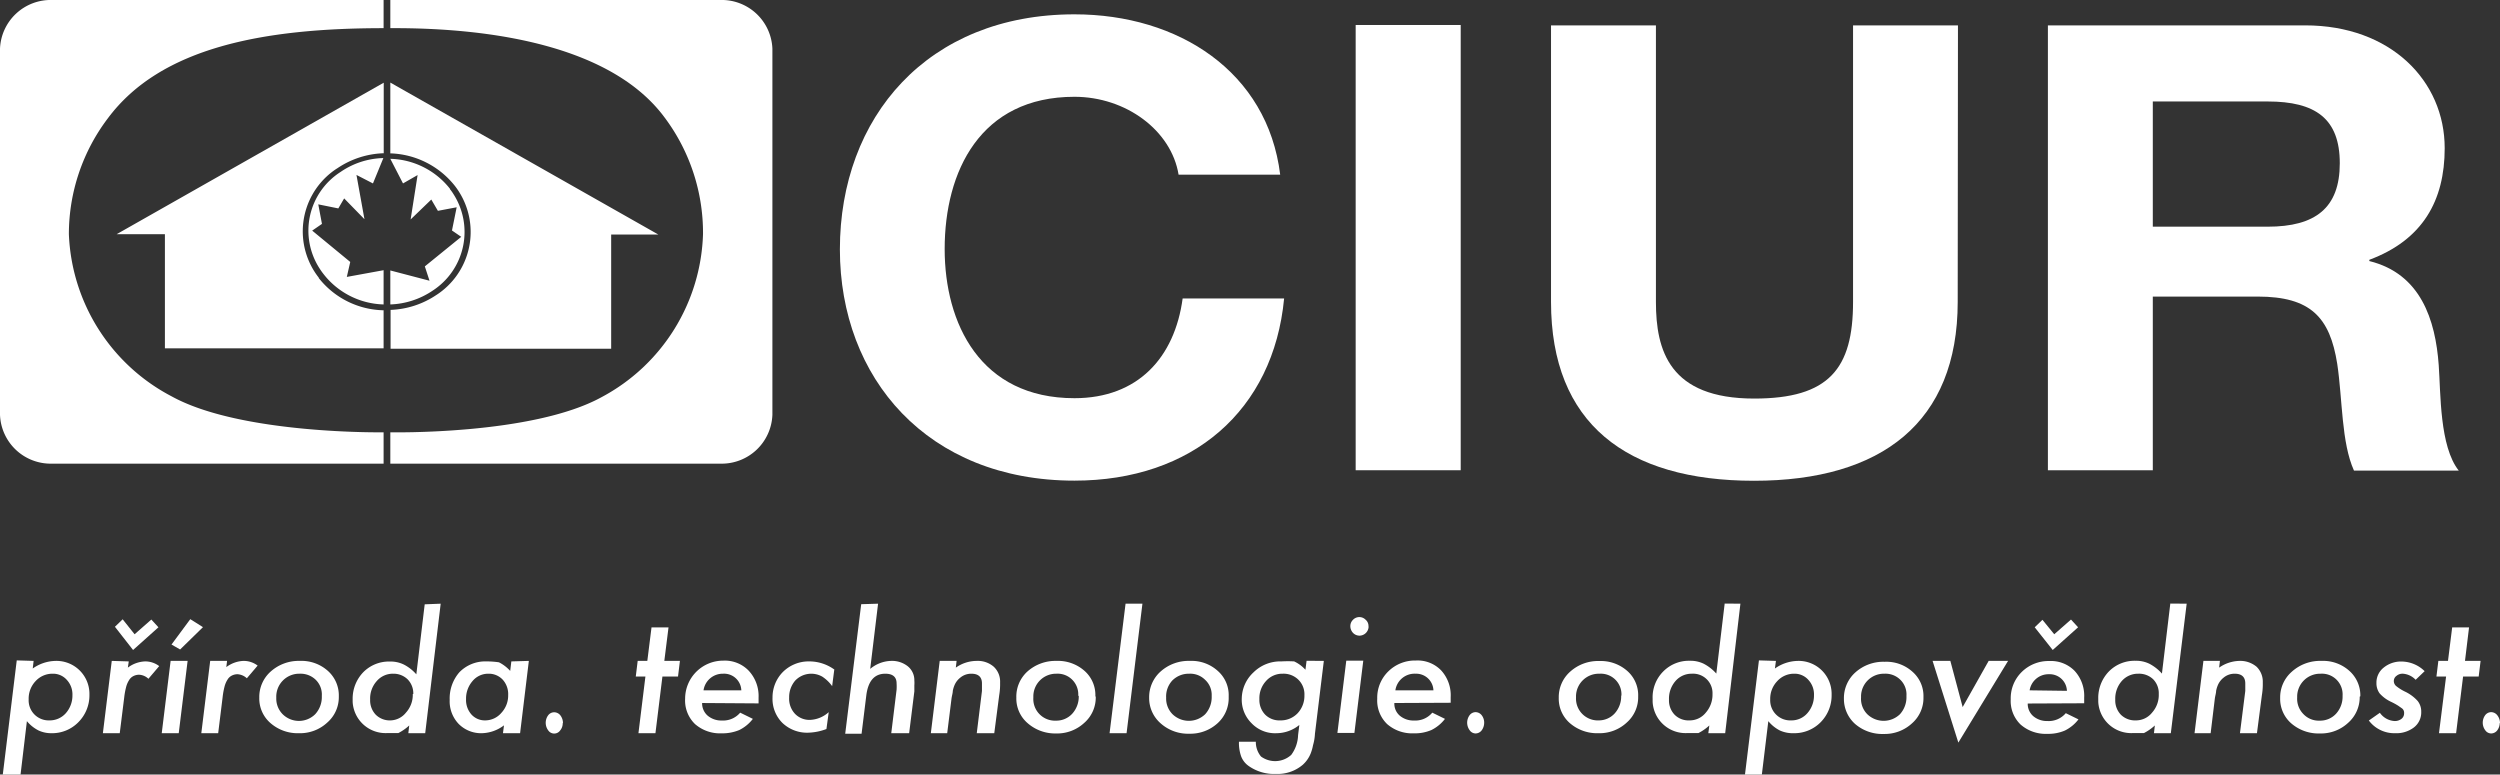 <svg id="Vrstva_1" data-name="Vrstva 1" xmlns="http://www.w3.org/2000/svg" viewBox="0 0 197.08 61.06"><rect x="0" y="0" width="197.08" height="61.06" fill="#333333" stroke="none"/><defs><style>.cls-1{fill:#fff;}</style></defs><title>ciur_logo_bw</title><path class="cls-1" d="M30.24,36.55V34.08s-11.24.18-16.7-2.83A15.09,15.09,0,0,1,5.43,18.46,15.12,15.12,0,0,1,8.5,9.33c4.17-5.61,12.29-7.11,21.74-7.11V0H4.12A4,4,0,0,0,0,3.84V32.69a4,4,0,0,0,4.12,3.86Z" transform="translate(0 0)"/><path class="cls-1" d="M30.77,36.55V34.08s11.19.23,16.65-2.77a15.08,15.08,0,0,0,8-12.85,15.16,15.16,0,0,0-3-9.16C48.31,3.69,39,2.18,30.77,2.22V0h26a4,4,0,0,1,4.12,3.84V32.69a4,4,0,0,1-4.12,3.86Z" transform="translate(0 0)"/><path class="cls-1" d="M25.13,21.89a5.91,5.91,0,0,1,1-8.3,5,5,0,0,1,.47-.33,6.91,6.91,0,0,1,3.65-1.18V6.52L9.2,18.46H13v9H30.24v-3a6.67,6.67,0,0,1-5.11-2.54" transform="translate(0 0)"/><path class="cls-1" d="M30.77,6.51v5.58a6.75,6.75,0,0,1,5.07,2.54,5.92,5.92,0,0,1-1,8.31,5.15,5.15,0,0,1-.45.32,6.91,6.91,0,0,1-3.6,1.17v3.06H48.18v-9H51.9Z" transform="translate(0 0)"/><path class="cls-1" d="M30.24,21.3l-2.9.53.27-1.18-3-2.47.77-.53-.29-1.54,1.58.32.46-.79,1.6,1.64-.63-3.49,1.3.67.82-2a6.21,6.21,0,0,0-3.38,1.1,5.49,5.49,0,0,0-1.65,7.6c.09.14.18.27.28.4A6.21,6.21,0,0,0,30.24,24Z" transform="translate(0 0)"/><path class="cls-1" d="M35.47,14.88a6.18,6.18,0,0,0-4.7-2.36l1,1.94,1.15-.66-.55,3.5L34,15.73l.52.89L36,16.34l-.37,1.83.73.5L33.49,21l.37,1.13-3.09-.81V24a6.35,6.35,0,0,0,3.34-1.09,5.52,5.52,0,0,0,1.63-7.62,3.28,3.28,0,0,0-.27-.38" transform="translate(0 0)"/><path class="cls-1" d="M92.91,13.77c-.57-3.49-4.15-6.14-8.21-6.14-7.43,0-10.23,5.89-10.23,12,0,5.86,2.8,11.76,10.23,11.76,5,0,7.9-3.2,8.53-7.86h8C100.39,32.35,94,37.89,84.7,37.89c-11.59,0-18.49-8.09-18.49-18.23,0-10.41,6.9-18.53,18.49-18.53,8.21,0,15.22,4.53,16.22,12.64Z" transform="translate(0 0)"/><rect class="cls-1" x="106.87" y="1.97" width="8.28" height="35.1"/><path class="cls-1" d="M154.33,23.8c0,9.49-6,14.1-16.06,14.1s-16-4.52-16-14.1V2h8.27V23.8c0,3.83,1.06,7.62,7.75,7.62,5.9,0,7.79-2.36,7.79-7.62V2h8.27Z" transform="translate(0 0)"/><path class="cls-1" d="M161.44,2h20.28c6.74,0,11,4.37,11,9.68,0,4.13-1.73,7.23-5.94,8.8v.1c4.05,1,5.21,4.62,5.47,8.21.16,2.21.06,6.4,1.58,8.31h-8.26c-1-2.21-.9-5.61-1.32-8.41-.58-3.69-2.11-5.31-6.27-5.31h-8.27V37.07h-8.27Zm8.27,15.87h9.06c3.75,0,5.68-1.47,5.68-5S182.52,8,178.77,8h-9.06Z" transform="translate(0 0)"/><path class="cls-1" d="M5.71,54.81a1.68,1.68,0,0,0-.44-1.21,1.44,1.44,0,0,0-1.11-.49,1.8,1.8,0,0,0-1.36.59,2,2,0,0,0-.54,1.43A1.58,1.58,0,0,0,3.9,56.79a1.69,1.69,0,0,0,1.29-.57,2.09,2.09,0,0,0,.52-1.41M2.65,52.1l-.07.6a3.22,3.22,0,0,1,1.82-.6,2.6,2.6,0,0,1,2.65,2.55v.12a3,3,0,0,1-.87,2.16,2.89,2.89,0,0,1-2.13.87,2.38,2.38,0,0,1-1-.21,2.9,2.9,0,0,1-.93-.74l-.5,4.21H.22l1.1-9Z" transform="translate(0 0)"/><path class="cls-1" d="M10.61,50l1.32-1.16.56.61-2,1.79L9.06,49.41l.61-.59Zm-.46,2.14-.07.49a2.4,2.4,0,0,1,1.37-.49,1.82,1.82,0,0,1,1.1.37l-.85,1a1.14,1.14,0,0,0-.74-.32,1,1,0,0,0-.45.11.82.82,0,0,0-.33.31,1.86,1.86,0,0,0-.24.56,5.77,5.77,0,0,0-.15.83l-.35,2.8H8.11l.7-5.7Z" transform="translate(0 0)"/><path class="cls-1" d="M16,49.44,14.2,51.2l-.68-.39,1.48-2ZM14.79,52.1l-.7,5.7H12.75l.7-5.7Z" transform="translate(0 0)"/><path class="cls-1" d="M17.9,52.1l-.06.49a2.4,2.4,0,0,1,1.37-.49,1.82,1.82,0,0,1,1.1.37l-.85,1a1.19,1.19,0,0,0-.74-.32,1,1,0,0,0-.45.11.82.82,0,0,0-.33.31,1.86,1.86,0,0,0-.24.56,5.77,5.77,0,0,0-.15.83L17.2,57.8H15.87l.7-5.7Z" transform="translate(0 0)"/><path class="cls-1" d="M25.37,54.84a1.62,1.62,0,0,0-.48-1.25,1.71,1.71,0,0,0-1.25-.48A1.81,1.81,0,0,0,21.78,55a1.75,1.75,0,0,0,.5,1.3,1.82,1.82,0,0,0,2.57,0,2,2,0,0,0,.52-1.4m1.34.06a2.65,2.65,0,0,1-.91,2,3.14,3.14,0,0,1-2.22.84A3.26,3.26,0,0,1,21.32,57a2.56,2.56,0,0,1-.88-2,2.68,2.68,0,0,1,.91-2.07,3.3,3.3,0,0,1,2.3-.83,3.11,3.11,0,0,1,2.2.79,2.59,2.59,0,0,1,.86,2" transform="translate(0 0)"/><path class="cls-1" d="M32.58,54.71a1.57,1.57,0,0,0-.45-1.16A1.59,1.59,0,0,0,31,53.11a1.67,1.67,0,0,0-1.3.58,2.05,2.05,0,0,0-.52,1.46,1.63,1.63,0,0,0,.44,1.19,1.57,1.57,0,0,0,1.18.45,1.61,1.61,0,0,0,1.2-.61,2.09,2.09,0,0,0,.54-1.47m2.2-7.12L33.52,57.8H32.19l.07-.61a3.91,3.91,0,0,1-.86.6h-.88a2.6,2.6,0,0,1-2.72-2.47v-.25A3,3,0,0,1,28.63,53a2.84,2.84,0,0,1,2.1-.85,2.4,2.4,0,0,1,1.09.23,3.3,3.3,0,0,1,1,.78l.66-5.52Z" transform="translate(0 0)"/><path class="cls-1" d="M40.06,54.79a1.69,1.69,0,0,0-.43-1.21,1.5,1.5,0,0,0-1.13-.47,1.6,1.6,0,0,0-1.25.58,2.1,2.1,0,0,0-.51,1.42,1.72,1.72,0,0,0,.42,1.21,1.42,1.42,0,0,0,1.09.47,1.68,1.68,0,0,0,1.27-.59,2,2,0,0,0,.54-1.41m1.63-2.69L41,57.8H39.65l.08-.62A3,3,0,0,1,38,57.8a2.49,2.49,0,0,1-1.84-.73,2.58,2.58,0,0,1-.71-1.9A3.14,3.14,0,0,1,36.21,53a2.84,2.84,0,0,1,2.12-.86,6.73,6.73,0,0,1,1,.07,3,3,0,0,1,.89.68l.09-.75Z" transform="translate(0 0)"/><path class="cls-1" d="M44.36,57a.87.87,0,0,1-.2.58.57.57,0,0,1-.94,0,1,1,0,0,1,0-1.2.59.59,0,0,1,.46-.23.62.62,0,0,1,.5.25,1,1,0,0,1,.2.61" transform="translate(0 0)"/><polygon class="cls-1" points="52.22 53.33 51.67 57.8 50.33 57.8 50.88 53.33 50.12 53.33 50.27 52.1 51.03 52.1 51.36 49.46 52.7 49.46 52.37 52.1 53.6 52.1 53.45 53.33 52.22 53.33"/><path class="cls-1" d="M58.44,54.42A1.36,1.36,0,0,0,57,53.11h0a1.53,1.53,0,0,0-1.54,1.31Zm-3.09,1a1.28,1.28,0,0,0,.44,1,1.67,1.67,0,0,0,1.12.38,1.76,1.76,0,0,0,1.44-.62l1,.49a3.05,3.05,0,0,1-1.07.88,3.47,3.47,0,0,1-1.39.26,3,3,0,0,1-2.1-.73,2.58,2.58,0,0,1-.78-2,3,3,0,0,1,3-3,2.61,2.61,0,0,1,2,.78A2.93,2.93,0,0,1,59.8,55v.45Z" transform="translate(0 0)"/><path class="cls-1" d="M65.77,52.77l-.17,1.32a2.93,2.93,0,0,0-.78-.75,1.75,1.75,0,0,0-2.13.31A2,2,0,0,0,62.21,55a1.74,1.74,0,0,0,.46,1.27,1.58,1.58,0,0,0,1.2.48,2.34,2.34,0,0,0,1.46-.61l-.18,1.33a4.37,4.37,0,0,1-1.47.29,2.81,2.81,0,0,1-2-.77,2.67,2.67,0,0,1-.78-2,2.84,2.84,0,0,1,.8-2,2.88,2.88,0,0,1,2.11-.85,3.36,3.36,0,0,1,2,.67" transform="translate(0 0)"/><path class="cls-1" d="M69.22,47.59l-.62,5.14a2.67,2.67,0,0,1,1.64-.63,2,2,0,0,1,1.33.43,1.41,1.41,0,0,1,.51,1.12,2.29,2.29,0,0,1,0,.37v.48l-.41,3.3H70.26l.42-3.43a4.17,4.17,0,0,0,0-.5c0-.5-.3-.76-.89-.76-.86,0-1.36.58-1.5,1.73l-.37,3H66.63l1.26-10.21Z" transform="translate(0 0)"/><path class="cls-1" d="M75.41,52.1l-.06.53A2.87,2.87,0,0,1,77,52.1a1.92,1.92,0,0,1,1.34.46,1.6,1.6,0,0,1,.5,1.24,5.31,5.31,0,0,1-.07,1l-.39,3H77l.41-3.33v-.59c0-.51-.28-.77-.84-.77a1.34,1.34,0,0,0-.88.32,1.49,1.49,0,0,0-.45.6,2.23,2.23,0,0,0-.13.44c0,.17-.07.37-.1.6l-.34,2.73H73.38l.7-5.7Z" transform="translate(0 0)"/><path class="cls-1" d="M85,54.84a1.63,1.63,0,0,0-1.73-1.73,1.79,1.79,0,0,0-1.81,1.79V55a1.71,1.71,0,0,0,1.61,1.81h.17a1.7,1.7,0,0,0,1.29-.55,2,2,0,0,0,.51-1.4m1.34.06a2.65,2.65,0,0,1-.9,2.06,3.14,3.14,0,0,1-2.22.84A3.29,3.29,0,0,1,81,57a2.56,2.56,0,0,1-.88-2A2.67,2.67,0,0,1,81,52.93a3.32,3.32,0,0,1,2.29-.83,3.15,3.15,0,0,1,2.21.79,2.54,2.54,0,0,1,.85,2" transform="translate(0 0)"/><polygon class="cls-1" points="90.06 47.59 88.81 57.8 87.47 57.8 88.73 47.59 90.06 47.59"/><path class="cls-1" d="M95.52,54.84A1.61,1.61,0,0,0,95,53.59a1.66,1.66,0,0,0-1.25-.48,1.83,1.83,0,0,0-1.33.53A1.85,1.85,0,0,0,91.93,55a1.75,1.75,0,0,0,.5,1.3,1.85,1.85,0,0,0,2.58,0,2,2,0,0,0,.51-1.4m1.34.06A2.67,2.67,0,0,1,96,57a3.18,3.18,0,0,1-2.23.84,3.25,3.25,0,0,1-2.3-.84,2.64,2.64,0,0,1-.88-2,2.71,2.71,0,0,1,.91-2.07,3.3,3.3,0,0,1,2.3-.83,3.07,3.07,0,0,1,2.2.79,2.54,2.54,0,0,1,.86,2" transform="translate(0 0)"/><path class="cls-1" d="M102.83,54.81a1.61,1.61,0,0,0-.48-1.23,1.66,1.66,0,0,0-1.23-.47,1.71,1.71,0,0,0-1.32.58,2,2,0,0,0-.52,1.42,1.67,1.67,0,0,0,.45,1.22,1.58,1.58,0,0,0,1.2.46,1.83,1.83,0,0,0,1.36-.56,2,2,0,0,0,.54-1.42m1.53-2.71-.7,5.74a3.84,3.84,0,0,1-.15.9,3.58,3.58,0,0,1-.18.64,2.41,2.41,0,0,1-.63.91,3.06,3.06,0,0,1-2.11.72,3.47,3.47,0,0,1-2.16-.63,1.64,1.64,0,0,1-.59-.76,3.21,3.21,0,0,1-.17-1.15H99a1.78,1.78,0,0,0,.41,1.17,1.89,1.89,0,0,0,2.38-.13,2.75,2.75,0,0,0,.54-1.56l.1-.8a2.88,2.88,0,0,1-1.78.65,2.56,2.56,0,0,1-2-.8,2.6,2.6,0,0,1-.76-1.92A2.87,2.87,0,0,1,98.82,53a3,3,0,0,1,2.2-.86,8.34,8.34,0,0,1,1,0,2.76,2.76,0,0,1,.89.66l.09-.71Z" transform="translate(0 0)"/><path class="cls-1" d="M107.89,49.4a.73.73,0,0,1-.71.71.71.71,0,0,1-.52-.22.78.78,0,0,1-.21-.52.69.69,0,0,1,.21-.51.69.69,0,0,1,1,0,.64.64,0,0,1,.22.52m-.41,2.7-.7,5.7h-1.34l.7-5.7Z" transform="translate(0 0)"/><path class="cls-1" d="M113,54.42a1.36,1.36,0,0,0-1.41-1.31h0A1.53,1.53,0,0,0,110,54.42Zm-3.08,1a1.24,1.24,0,0,0,.43,1,1.67,1.67,0,0,0,1.13.38,1.74,1.74,0,0,0,1.43-.62l1,.49a3.05,3.05,0,0,1-1.07.88,3.31,3.31,0,0,1-1.39.26,3,3,0,0,1-2.1-.73,2.58,2.58,0,0,1-.78-2,2.9,2.9,0,0,1,.87-2.15,3,3,0,0,1,2.17-.86,2.58,2.58,0,0,1,2,.78,2.9,2.9,0,0,1,.75,2.1v.45Z" transform="translate(0 0)"/><path class="cls-1" d="M117,57a1,1,0,0,1-.2.58.61.61,0,0,1-.48.24.57.57,0,0,1-.46-.25,1,1,0,0,1,0-1.2.6.6,0,0,1,.45-.23.62.62,0,0,1,.5.25A.94.94,0,0,1,117,57" transform="translate(0 0)"/><path class="cls-1" d="M127.82,54.84a1.63,1.63,0,0,0-1.73-1.73,1.8,1.8,0,0,0-1.85,1.75V55a1.72,1.72,0,0,0,1.63,1.79H126a1.7,1.7,0,0,0,1.29-.55,2,2,0,0,0,.51-1.4m1.34.06a2.65,2.65,0,0,1-.9,2.06,3.14,3.14,0,0,1-2.22.84,3.28,3.28,0,0,1-2.26-.79,2.56,2.56,0,0,1-.88-2,2.68,2.68,0,0,1,.91-2.07,3.28,3.28,0,0,1,2.29-.83,3.15,3.15,0,0,1,2.21.79,2.54,2.54,0,0,1,.85,2" transform="translate(0 0)"/><path class="cls-1" d="M135,54.71a1.53,1.53,0,0,0-1.62-1.6,1.67,1.67,0,0,0-1.3.58,2.11,2.11,0,0,0-.51,1.46,1.63,1.63,0,0,0,.44,1.19,1.54,1.54,0,0,0,1.17.45,1.62,1.62,0,0,0,1.29-.61,2.15,2.15,0,0,0,.53-1.47m2.2-7.12L136,57.8h-1.33l.08-.61a3.91,3.91,0,0,1-.86.6H133a2.6,2.6,0,0,1-2.72-2.47v-.25a2.88,2.88,0,0,1,.83-2.13,2.84,2.84,0,0,1,2.1-.85,2.4,2.4,0,0,1,1.09.23,3.46,3.46,0,0,1,1,.78l.66-5.52Z" transform="translate(0 0)"/><path class="cls-1" d="M143,54.81a1.68,1.68,0,0,0-.44-1.21,1.44,1.44,0,0,0-1.11-.49,1.78,1.78,0,0,0-1.35.59,2,2,0,0,0-.55,1.43,1.58,1.58,0,0,0,1.5,1.66h.15a1.65,1.65,0,0,0,1.28-.57,2.09,2.09,0,0,0,.52-1.41m-3-2.71-.08.6a3.22,3.22,0,0,1,1.82-.6,2.6,2.6,0,0,1,2.65,2.55v.12a3,3,0,0,1-.86,2.16,2.91,2.91,0,0,1-2.14.87,2.47,2.47,0,0,1-1.07-.21,2.86,2.86,0,0,1-.92-.74l-.51,4.21h-1.33l1.1-9Z" transform="translate(0 0)"/><path class="cls-1" d="M150.29,54.84a1.62,1.62,0,0,0-.48-1.25,1.66,1.66,0,0,0-1.25-.48,1.8,1.8,0,0,0-1.85,1.75V55a1.71,1.71,0,0,0,.49,1.3,1.85,1.85,0,0,0,2.58,0,2,2,0,0,0,.51-1.4m1.34.06a2.65,2.65,0,0,1-.9,2.06,3.17,3.17,0,0,1-2.23.84,3.28,3.28,0,0,1-2.26-.79,2.64,2.64,0,0,1-.88-2,2.71,2.71,0,0,1,.91-2.07,3.3,3.3,0,0,1,2.3-.83,3.07,3.07,0,0,1,2.2.79,2.54,2.54,0,0,1,.86,2" transform="translate(0 0)"/><polygon class="cls-1" points="158.3 52.1 154.38 58.54 152.35 52.1 153.75 52.1 154.72 55.74 156.77 52.1 158.3 52.1"/><path class="cls-1" d="M161.94,50l1.32-1.16.56.61-2,1.79-1.42-1.79.61-.59Zm1,4.46a1.36,1.36,0,0,0-1.41-1.31h-.05A1.51,1.51,0,0,0,160,54.42Zm-3.09,1a1.28,1.28,0,0,0,.44,1,1.67,1.67,0,0,0,1.12.38,1.76,1.76,0,0,0,1.44-.62l1,.49a3.05,3.05,0,0,1-1.07.88,3.31,3.31,0,0,1-1.39.26,3,3,0,0,1-2.1-.73,2.58,2.58,0,0,1-.78-2,2.9,2.9,0,0,1,.87-2.15,3,3,0,0,1,2.17-.86,2.61,2.61,0,0,1,2,.78,2.9,2.9,0,0,1,.75,2.1v.45Z" transform="translate(0 0)"/><path class="cls-1" d="M170.18,54.71a1.57,1.57,0,0,0-.44-1.16,1.61,1.61,0,0,0-1.18-.44,1.7,1.7,0,0,0-1.3.58,2.11,2.11,0,0,0-.51,1.46,1.63,1.63,0,0,0,.44,1.19,1.58,1.58,0,0,0,1.17.45,1.62,1.62,0,0,0,1.29-.61,2.09,2.09,0,0,0,.53-1.47m2.2-7.12L171.13,57.8H169.8l.07-.61a3.91,3.91,0,0,1-.86.6h-.88a2.6,2.6,0,0,1-2.72-2.47v-.25a3,3,0,0,1,.83-2.13,2.84,2.84,0,0,1,2.1-.85,2.4,2.4,0,0,1,1.09.23,3.46,3.46,0,0,1,1,.78l.66-5.52Z" transform="translate(0 0)"/><path class="cls-1" d="M175,52.1l-.06.53a2.89,2.89,0,0,1,1.6-.53,2,2,0,0,1,1.35.46,1.64,1.64,0,0,1,.49,1.24,5.31,5.31,0,0,1-.07,1l-.39,3h-1.34l.42-3.33v-.59c0-.51-.28-.77-.84-.77a1.34,1.34,0,0,0-.88.32,1.49,1.49,0,0,0-.45.6,2.23,2.23,0,0,0-.13.44c0,.17-.07.37-.1.6l-.33,2.73H173l.7-5.7Z" transform="translate(0 0)"/><path class="cls-1" d="M184.67,54.84a1.63,1.63,0,0,0-1.73-1.73,1.81,1.81,0,0,0-1.85,1.77V55a1.71,1.71,0,0,0,.5,1.3,1.66,1.66,0,0,0,1.28.51,1.7,1.7,0,0,0,1.29-.55,2,2,0,0,0,.51-1.4m1.35.06a2.69,2.69,0,0,1-.91,2.06,3.14,3.14,0,0,1-2.22.84,3.28,3.28,0,0,1-2.26-.79,2.56,2.56,0,0,1-.88-2,2.68,2.68,0,0,1,.91-2.07A3.32,3.32,0,0,1,183,52.1a3.09,3.09,0,0,1,2.21.79,2.59,2.59,0,0,1,.86,2" transform="translate(0 0)"/><path class="cls-1" d="M191.19,52.86l-.76.73a1.53,1.53,0,0,0-1-.48.73.73,0,0,0-.51.17.49.49,0,0,0-.21.4.52.52,0,0,0,.17.39,3.54,3.54,0,0,0,.71.45,3.18,3.18,0,0,1,1,.74,1.33,1.33,0,0,1,.28.86,1.49,1.49,0,0,1-.57,1.22,2.28,2.28,0,0,1-1.49.46,2.51,2.51,0,0,1-2.07-1l.87-.61a1.52,1.52,0,0,0,1.15.65.84.84,0,0,0,.55-.17.54.54,0,0,0,.21-.45.43.43,0,0,0-.17-.38l-.3-.21a5.18,5.18,0,0,0-.57-.31,2.76,2.76,0,0,1-.89-.66,1.35,1.35,0,0,1-.25-.82,1.5,1.5,0,0,1,.57-1.21,2.16,2.16,0,0,1,1.44-.48,2.63,2.63,0,0,1,1.79.76" transform="translate(0 0)"/><polygon class="cls-1" points="194.17 53.33 193.62 57.8 192.27 57.8 192.83 53.33 192.07 53.33 192.22 52.1 192.98 52.1 193.31 49.46 194.64 49.46 194.32 52.1 195.55 52.1 195.4 53.33 194.17 53.33"/><path class="cls-1" d="M197.06,57a1,1,0,0,1-.2.58.61.61,0,0,1-.48.24.57.57,0,0,1-.46-.25,1,1,0,0,1,0-1.2.6.6,0,0,1,.45-.23.62.62,0,0,1,.5.25,1,1,0,0,1,.21.61" transform="translate(0 0)"/></svg>